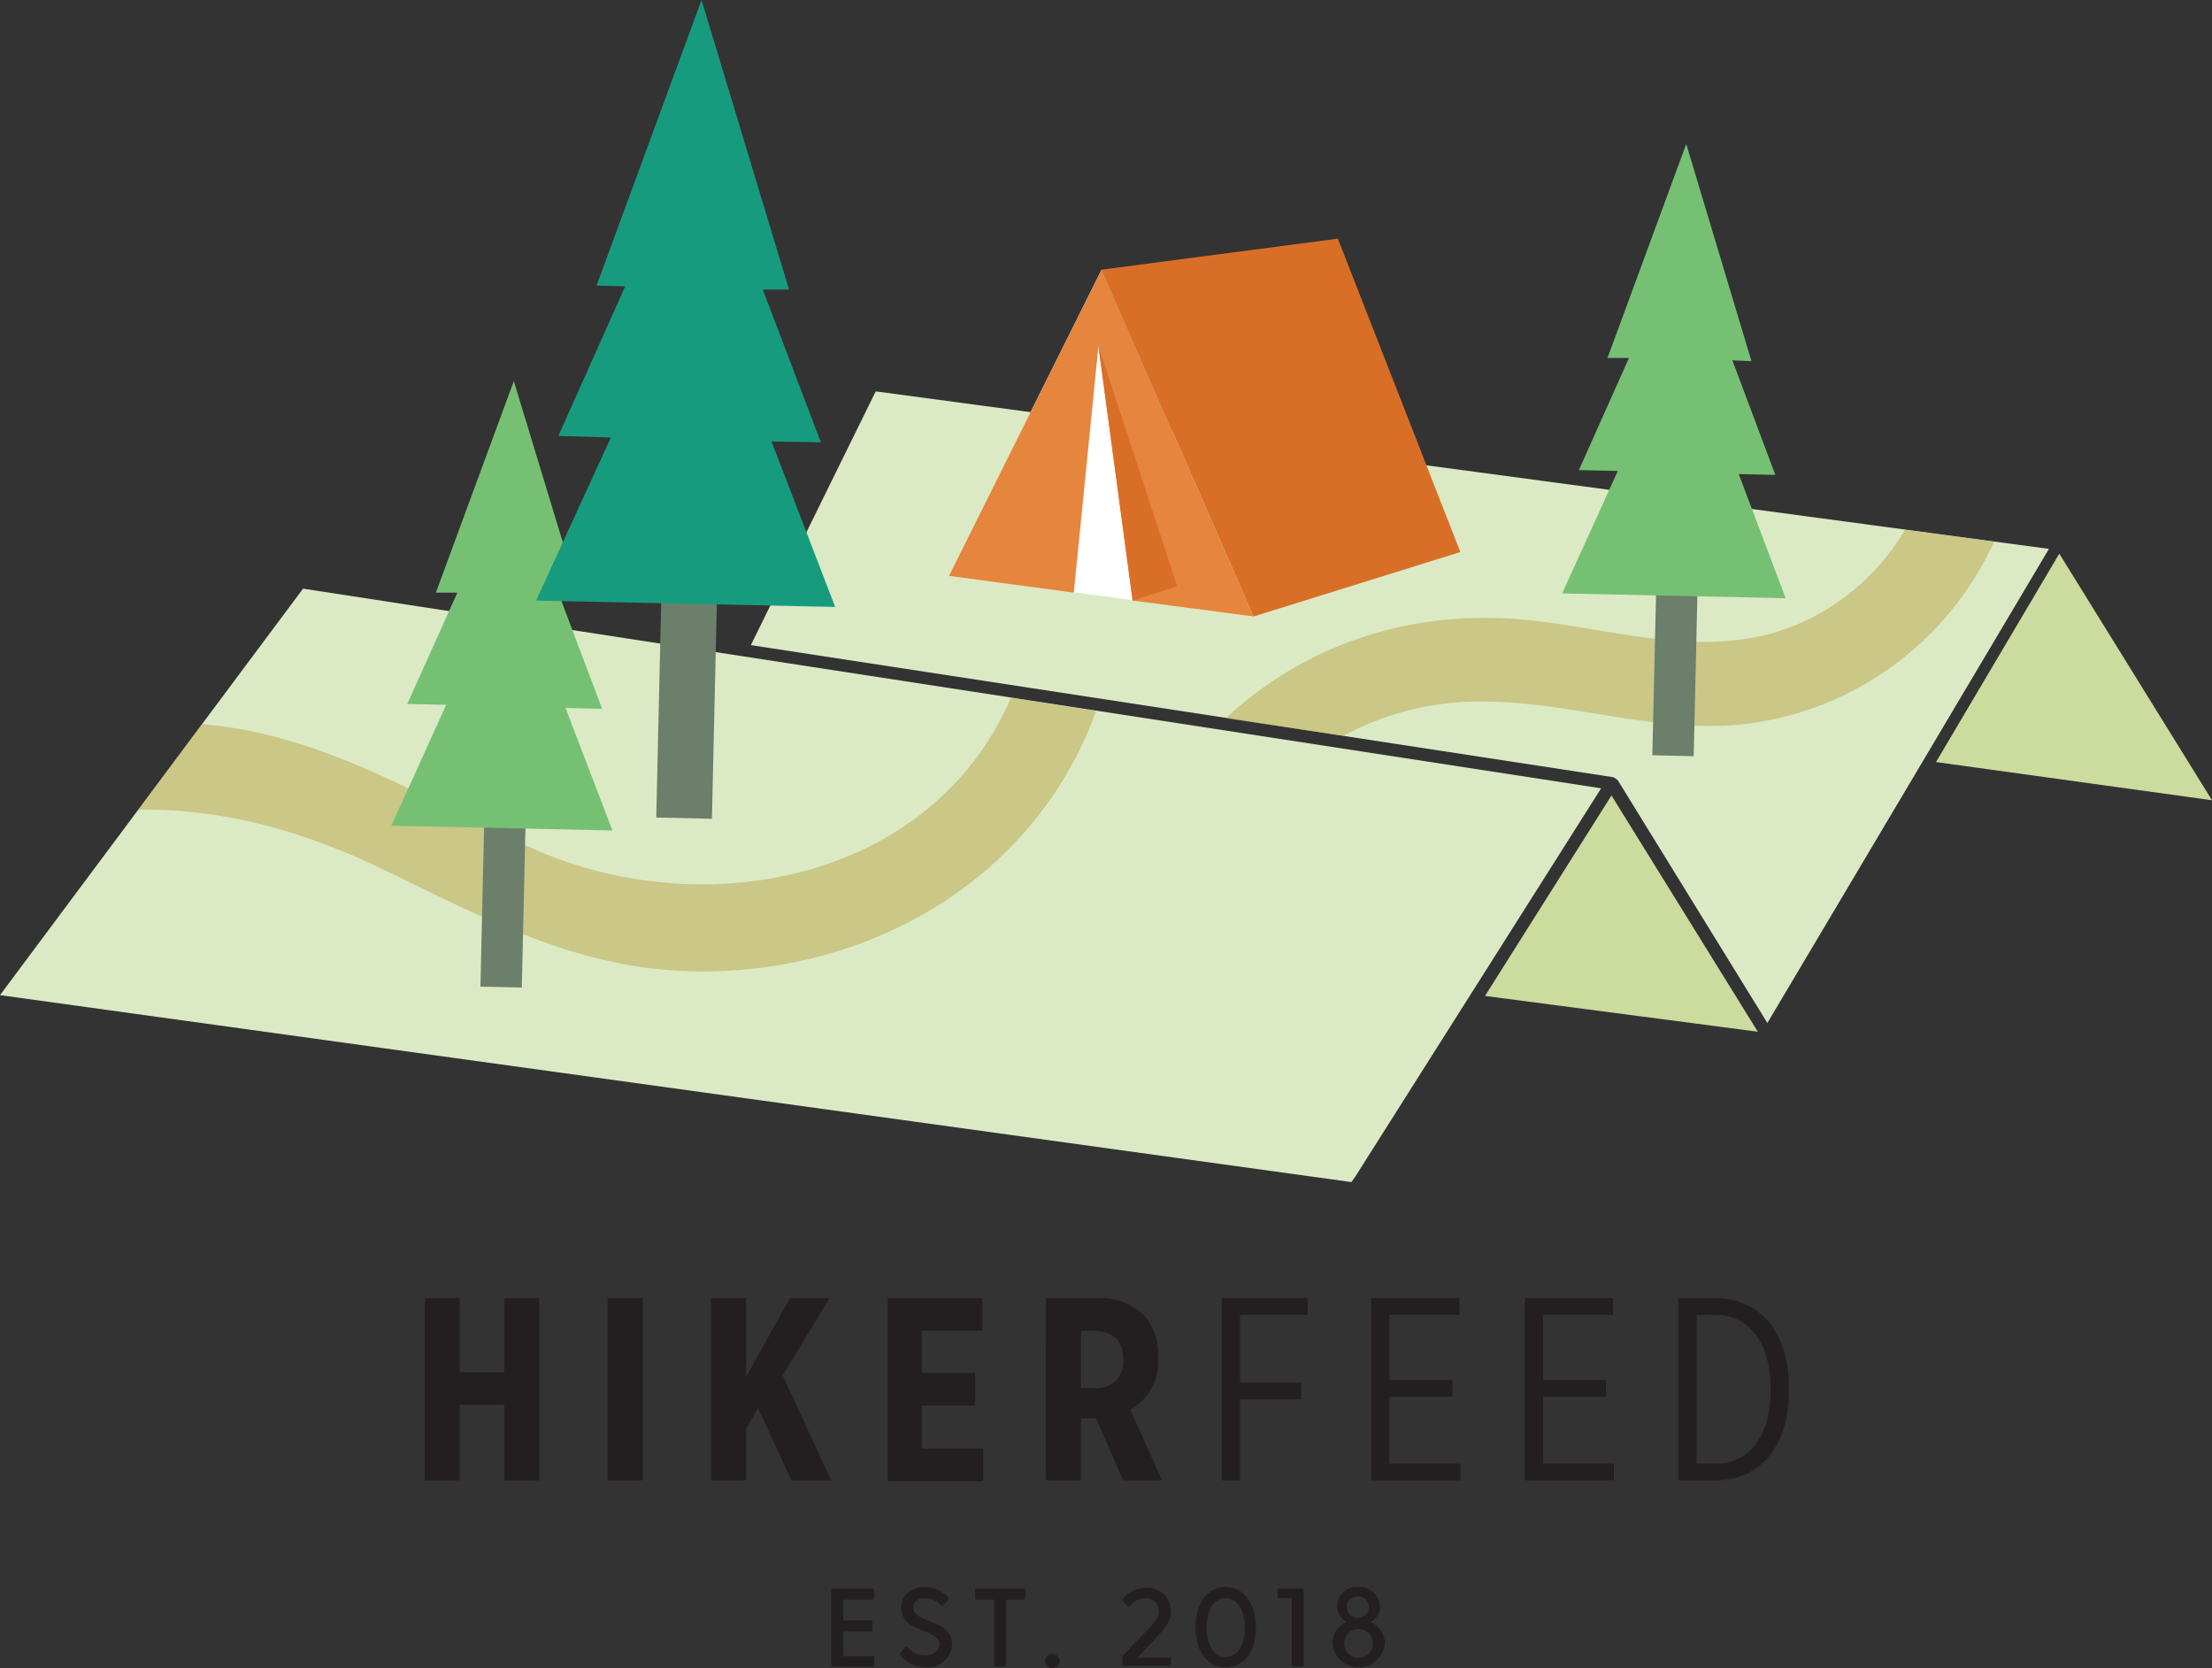 <svg id="Layer_1" data-name="Layer 1" xmlns="http://www.w3.org/2000/svg" viewBox="0 0 278.1 209.7"><rect x="0" y="0" width="278.1" height="209.7" fill="#333333" stroke="none"/><defs><style>.cls-1{fill:#231f20;}.cls-2{fill:#dbeac5;}.cls-3{fill:#ccdb9e;}.cls-4{fill:#fff;}.cls-5{fill:#e6853d;}.cls-6{fill:#d96f27;}.cls-7{fill:#baa44b;opacity:0.5;isolation:isolate;}.cls-8{fill:#6b7f6a;}.cls-9{fill:#76c074;}.cls-10{fill:#179b7f;}</style></defs><title>hf_logo_full</title><path class="cls-1" d="M197.7,343.7h4.4V353h5.6v-9.3h4.4v22.9h-4.4v-9.5h-5.6v9.5h-4.4Z" transform="translate(-144.3 -180.5)"/><path class="cls-1" d="M220.7,343.7h4.4v22.9h-4.4Z" transform="translate(-144.3 -180.5)"/><path class="cls-1" d="M233.7,343.7h4.4v9.9l5.5-9.9h5l-5.9,9.7,6.1,13.2h-5l-4.2-9.1-1.5,2.6v6.5h-4.4V343.7Z" transform="translate(-144.3 -180.5)"/><path class="cls-1" d="M255.9,343.7h11.9v4.1h-7.6v5.3h6.7v4.1h-6.7v5.4h7.7v4.1h-12Z" transform="translate(-144.3 -180.5)"/><path class="cls-1" d="M275.8,343.7h6.5a7.9,7.9,0,0,1,5.7,2,7.364,7.364,0,0,1,1.9,5.4v.2a6.785,6.785,0,0,1-3.5,6.4l4,8.9h-4.9l-3.4-7.8h-1.9v7.8h-4.4V343.7Zm6.1,11.3a3.265,3.265,0,0,0,3.6-3.6c0-2.4-1.3-3.6-3.7-3.6h-1.6V355Z" transform="translate(-144.3 -180.5)"/><path class="cls-1" d="M297.9,343.7h10.8v2.1h-8.5v8.5h7.7v2.1h-7.7v10.2h-2.3Z" transform="translate(-144.3 -180.5)"/><path class="cls-1" d="M316.7,343.7h11.1v2.1H319V354h7.9v2.1H319v8.4h8.9v2.1H316.7V343.7Z" transform="translate(-144.3 -180.5)"/><path class="cls-1" d="M336,343.7h11.1v2.1h-8.8V354h7.9v2.1h-7.9v8.4h8.9v2.1H336Z" transform="translate(-144.3 -180.5)"/><path class="cls-1" d="M355.3,343.7H360c5.5,0,9.2,4.2,9.2,11.2v.5c0,7-3.7,11.2-9.2,11.2h-4.7Zm2.3,2.1v18.7H360c4.1,0,6.9-3.3,6.9-9.2V355c0-5.8-2.8-9.2-6.9-9.2Z" transform="translate(-144.3 -180.5)"/><path class="cls-1" d="M254.2,388.8v1a.215.215,0,0,1-.2.2h-5a.215.215,0,0,1-.2-.2v-9.4a.215.215,0,0,1,.2-.2h5a.215.215,0,0,1,.2.2v1a.215.215,0,0,1-.2.2h-3.7v2.6h3.5a.215.215,0,0,1,.2.2v1a.215.215,0,0,1-.2.2h-3.5v3.1H254C254.1,388.6,254.2,388.7,254.2,388.8Z" transform="translate(-144.3 -180.5)"/><path class="cls-1" d="M264,387.3a3.053,3.053,0,0,1-3.3,2.8,4.089,4.089,0,0,1-3.2-1.5.187.187,0,0,1,0-.3l.6-.7a.187.187,0,0,1,.3,0,3.029,3.029,0,0,0,2.2,1c1.1,0,1.8-.6,1.8-1.4,0-2-4.8-1.4-4.8-4.6,0-1.6,1.3-2.6,3-2.6a4.107,4.107,0,0,1,2.9,1.3.188.188,0,0,1,0,.3l-.6.7a.187.187,0,0,1-.3,0,2.829,2.829,0,0,0-2-.9c-.9,0-1.5.5-1.5,1.2C259.2,384.7,264,383.9,264,387.3Z" transform="translate(-144.3 -180.5)"/><path class="cls-1" d="M273.2,380.4v1a.215.215,0,0,1-.2.2h-2.2v8.2a.215.215,0,0,1-.2.2h-1.1a.215.215,0,0,1-.2-.2v-8.2h-2.2a.215.215,0,0,1-.2-.2v-1a.215.215,0,0,1,.2-.2H273C273.1,380.1,273.2,380.2,273.2,380.4Z" transform="translate(-144.3 -180.5)"/><path class="cls-1" d="M275.7,389.3a.9.9,0,1,1,.9.9A.9.9,0,0,1,275.7,389.3Z" transform="translate(-144.3 -180.5)"/><path class="cls-1" d="M291.5,388.9v.8a.215.215,0,0,1-.2.2h-5.7a.215.215,0,0,1-.2-.2v-1l1.9-2c1.8-1.9,2.7-2.6,2.7-3.6a1.628,1.628,0,0,0-1.7-1.7,2.341,2.341,0,0,0-1.9,1,.188.188,0,0,1-.3,0l-.6-.6a.188.188,0,0,1,0-.3,3.552,3.552,0,0,1,2.9-1.4,2.915,2.915,0,0,1,3.1,3c0,1.4-1,2.4-2.7,4.2l-1.5,1.6h4.1C291.4,388.7,291.5,388.8,291.5,388.9Z" transform="translate(-144.3 -180.5)"/><path class="cls-1" d="M302.2,385.1c0,3.3-1.7,5-3.8,5s-3.8-1.8-3.8-5c0-3.3,1.7-5.1,3.8-5.1S302.2,381.8,302.2,385.1Zm-6.2,0c0,2.2.9,3.7,2.4,3.7s2.4-1.5,2.4-3.7-.9-3.7-2.4-3.7S296,382.9,296,385.1Z" transform="translate(-144.3 -180.5)"/><path class="cls-1" d="M308.2,380.4v9.4a.215.215,0,0,1-.2.2h-1.1a.215.215,0,0,1-.2-.2v-8.4h-1.6a.215.215,0,0,1-.2-.2v-.8a.215.215,0,0,1,.2-.2h2.8C308.1,380.1,308.2,380.2,308.2,380.4Z" transform="translate(-144.3 -180.5)"/><path class="cls-1" d="M311.8,387.1a2.989,2.989,0,0,1,1.8-2.7,2.4,2.4,0,0,1-1.2-2,2.454,2.454,0,0,1,2.7-2.4,2.576,2.576,0,0,1,2.7,2.4,2.2,2.2,0,0,1-1.2,2,2.882,2.882,0,0,1,1.8,2.7,3.315,3.315,0,0,1-6.6,0Zm5.1,0a1.791,1.791,0,0,0-1.8-1.8,1.733,1.733,0,0,0-1.8,1.8,1.8,1.8,0,0,0,3.6,0Zm-.5-4.6a1.288,1.288,0,0,0-1.4-1.3,1.347,1.347,0,0,0-1.4,1.3,1.4,1.4,0,0,0,2.8,0Z" transform="translate(-144.3 -180.5)"/><polygon class="cls-2" points="170.4 147.9 201.3 99.1 38.1 74 0 125.1 169.9 148.6 170.4 147.9"/><polygon class="cls-3" points="278.1 100.6 258.9 69.6 243.4 95.8 278.1 100.6"/><path class="cls-2" d="M347.1,278.2h0a2.092,2.092,0,0,1,.6.4l18.8,30.5,35.4-59.6L254.4,229.7l-15.7,31.9Z" transform="translate(-144.3 -180.5)"/><polygon class="cls-3" points="186.7 125.2 221 129.7 202.6 100 186.7 125.2"/><polyline class="cls-4" points="136.9 74.7 119.3 72.4 138.5 33.9 157.6 77.5 136.9 74.7"/><polygon class="cls-5" points="119.3 72.4 138.5 33.9 157.6 77.5 142.4 75.5 138.1 43.5 135 74.5 119.3 72.4"/><polygon class="cls-6" points="157.6 77.5 183.6 69.4 168.2 30 138.5 33.9 157.6 77.5"/><polygon class="cls-6" points="138.1 43.5 142.4 75.5 148 73.7 138.1 43.5"/><path class="cls-7" d="M313.2,273a36.041,36.041,0,0,1,18-4.3c11,.1,21.5,4.1,32.7,2.8A39.622,39.622,0,0,0,395,248.6l-11.2-1.5a28.9,28.9,0,0,1-13.3,11.8c-11.4,4.9-23,.6-34.6-.5-14.1-1.3-27.4,3-37.5,12.4Z" transform="translate(-144.3 -180.5)"/><rect class="cls-8" x="342.96" y="260.954" width="23.899" height="5.2" transform="translate(-61.023 431.82) rotate(-88.684)"/><polygon class="cls-9" points="224.5 75.2 218.6 59.6 223.2 59.7 217.8 45.3 220.2 45.4 212 18.1 202.1 45 204.8 45 198.5 59.1 203.4 59.2 196.4 74.6 224.5 75.2"/><path class="cls-7" d="M271.4,268.2c-9.7,22.7-38.2,28.8-60.3,18.9-12.8-5.8-24.7-13.4-38.9-15.3-.8-.1-1.6-.2-2.5-.3l-5.8,7.8-2.2,3c10.4-.2,20.8,2.6,31.2,7.7,12.6,6.1,24.1,12.3,38.4,12.6,22.4.5,43.2-11.7,50.8-32.7Z" transform="translate(-144.3 -180.5)"/><rect class="cls-8" x="195.723" y="290.143" width="23.699" height="5.2" transform="translate(-234.159 313.039) rotate(-88.684)"/><polygon class="cls-9" points="77 104.4 71.1 89 75.7 89.1 70.3 74.8 72.8 74.9 64.6 47.9 54.8 74.5 57.5 74.5 51.2 88.5 56.1 88.6 49.2 103.8 77 104.4"/><rect class="cls-8" x="214.672" y="263.853" width="31.999" height="7" transform="translate(-186.207 311.326) rotate(-88.684)"/><polygon class="cls-10" points="105 76.3 97 55.5 103.2 55.6 95.9 36.4 99.2 36.4 88.2 0 75 35.9 78.6 36 70.2 54.8 76.8 55 67.4 75.5 105 76.3"/></svg>